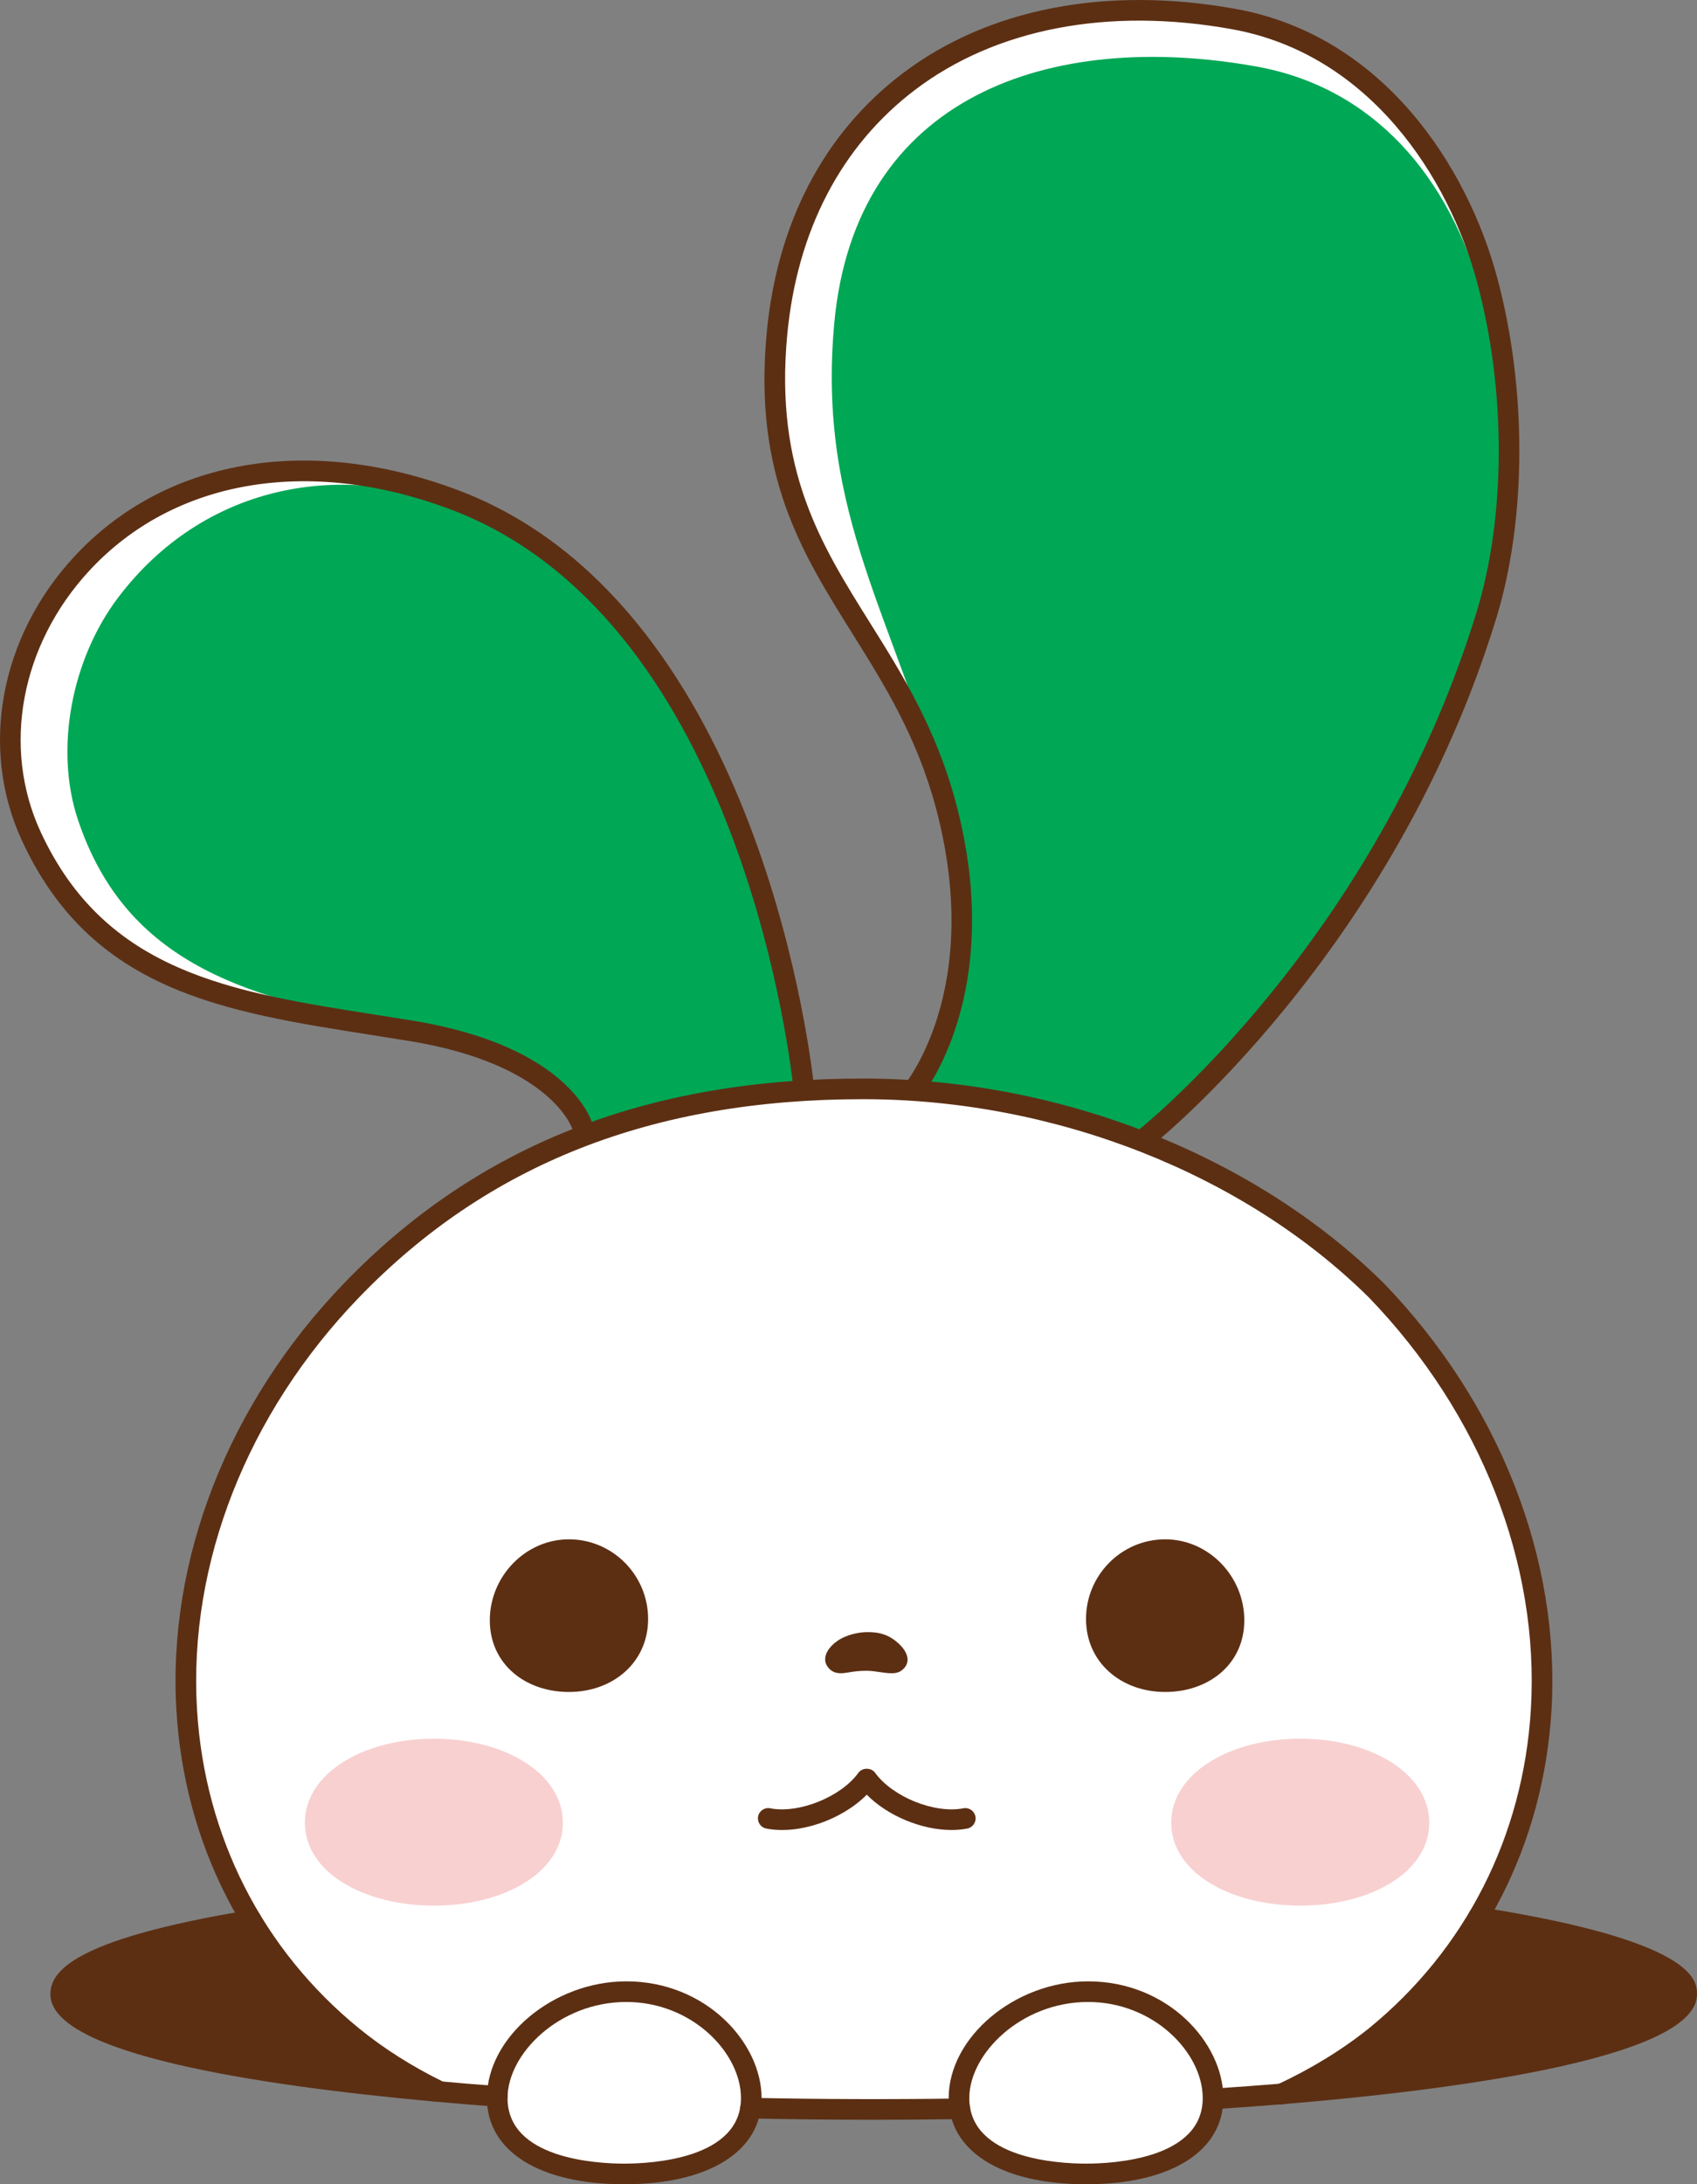 <svg xmlns="http://www.w3.org/2000/svg" width="246.837" height="317.57" viewBox="0 0 246.837 317.57">
  <rect x="0" y="0" width="246.837" height="317.57" fill="#808080" stroke="none"/>
  <g>
    <g id="_lay_1" data-name="lay_1">
      <g>
        <g>
          <path d="M63.11,304.032c2.984.272,6.06.526,9.219.76l-9.219-.76Z" fill="#fff"/>
          <path d="M245.336,289.951c0-4.302-11.467-8.226-30.31-11.191l-.029.026c16.061-26.985,11.407-64.002-14.779-91.163-10.25-10.136-23.35-18.071-37.9-23.116l4.215.958s34.681-27.158,49.683-76.043c4.211-13.721,4.548-32.144.123-48.626-4.785-17.823-17.348-34.496-36.851-38.022-36.569-6.61-63.369,12.674-66.473,45.781-3.104,33.107,17.33,41.384,24.572,68.542,6.238,23.393-1.916,37.383-4.298,40.812l4.988,1.134c-4.163-.476-8.375-.73-12.613-.734-5.31-.006-10.616.269-15.882.885l7.1-1.313c-.937-8.357-9.19-69.695-50.942-85.272C20.411,55.625-8.177,94.07,4.552,121.582c10.582,22.87,31.596,24.44,55.179,28.279,22.244,3.621,25.003,13.967,25.003,13.967l10.307-1.906c-15.674,4.054-30.662,11.938-43.932,25.702-26.314,27.294-30.895,64.545-14.552,91.563l-.006-.006c-17.672,2.925-27.725,6.619-27.725,10.77,0,5.445,18.373,10.281,46.813,13.338v.002s.064.006.177.017c2.366.253,4.793.496,7.293.724l-.092-.086c.257.022.52.044.788.066.013.007.026.014.039.021h.217c2.381.199,5.18.423,8.287.656-.008.118-.024.236-.024.354,0,7.61,8.272,11.029,18.476,11.029,9.448,0,17.225-2.938,18.329-9.412,6.326.164,12.473.2,17.952.032,4.233,0,8.414-.031,12.532-.093l-8.848-.028c2.785-.097,5.74-.213,8.806-.341.825,6.776,8.739,9.843,18.394,9.843,10.204,0,18.476-3.419,18.476-11.029,0-.213-.029-.427-.041-.641l10.012.033-9.684.714c3.314-.217,6.545-.456,9.684-.714h.006s0,0,.001,0c5.326-.438,10.382-.934,15.138-1.481,1.421-.086,2.205-.134,2.205-.134l-.055-.12c25.466-3.07,41.627-7.641,41.627-12.747Z" fill="#fff"/>
        </g>
        <path d="M63.11,304.032c-32.657-2.979-54.282-8.172-54.282-14.081,0-4.15,10.053-7.845,27.725-10.77,0,0,5.533,9.378,11.975,14.521,6.441,5.143,14.583,10.33,14.583,10.33Z" fill="#5c2f13"/>
        <path d="M186.419,304.434c35.231-2.899,58.917-8.299,58.917-14.483,0-4.302-11.467-8.226-30.31-11.191,0,0-4.113,7.155-8.851,11.651-4.738,4.496-19.755,14.022-19.755,14.022Z" fill="#5c2f13"/>
        <path d="M207.893,265.004c0,7.114-8.402,12.054-18.766,12.054s-18.766-4.941-18.766-12.054,8.402-12.215,18.766-12.215,18.766,5.101,18.766,12.215Z" fill="#f8d0d0"/>
        <path d="M44.344,265.004c0,7.114,8.402,12.054,18.766,12.054s18.766-4.941,18.766-12.054-8.402-12.215-18.766-12.215-18.766,5.101-18.766,12.215Z" fill="#f8d0d0"/>
        <path d="M133.288,157.911c2.381-3.43,10.536-17.419,4.297-40.812-7.242-27.158-18.803-42.104-16.237-70.099,3.035-33.114,31.44-42.691,61.385-37.332,16.944,3.032,28.18,15.892,32.965,33.715,4.425,16.483,4.728,32.319.517,46.04-15.002,48.885-49.683,76.043-49.683,76.043,0,0-10.214-3.007-14.416-3.962-4.202-.955-18.829-3.594-18.829-3.594Z" fill="#00a755"/>
        <path d="M85.151,165.042s-5.191-12.465-27.435-16.086c-23.583-3.839-39.725-9.898-46.381-29.777-3.419-10.209-.96-23.318,5.856-32.311,12.354-16.299,32.148-20.021,49.549-13.034,41.354,16.603,49.205,75.69,50.142,84.048l-31.73,7.16Z" fill="#00a755"/>
        <path d="M166.534,166.966c-.445,0-.886-.197-1.182-.575-.511-.652-.396-1.594.255-2.105.343-.269,34.495-27.467,49.174-75.302,4.257-13.873,4.298-32.188.108-47.798-4.158-15.49-15.712-33.327-35.669-36.935-17.975-3.25-34.355-.118-46.128,8.818-10.738,8.15-17.164,20.47-18.585,35.627-1.846,19.682,4.893,30.445,12.027,41.84,4.728,7.551,9.616,15.359,12.5,26.175,6.355,23.835-1.849,38.215-4.515,42.055-.472.679-1.408.849-2.087.376-.681-.472-.849-1.407-.376-2.087,2.48-3.572,10.104-16.982,4.081-39.571-2.768-10.38-7.535-17.993-12.145-25.356-7.411-11.837-14.412-23.019-12.472-43.712,1.501-16.016,8.334-29.065,19.758-37.736,12.449-9.449,29.665-12.783,48.475-9.381,21.336,3.857,33.637,22.731,38.033,39.109,4.329,16.124,4.276,35.074-.137,49.455-14.967,48.771-49.842,76.51-50.192,76.784-.274.215-.6.319-.923.319Z" fill="#5c2f13"/>
        <path d="M84.733,165.329c-.658,0-1.261-.437-1.444-1.099-.05-.166-3.076-9.515-23.799-12.888-1.771-.289-3.528-.564-5.268-.837-21.951-3.443-40.909-6.417-51.031-28.293C-3.009,108.812-.019,92.603,10.808,80.917c13.138-14.181,33.943-17.812,55.655-9.711,42.815,15.973,51.104,79.337,51.908,86.51.092.823-.5,1.565-1.324,1.658-.827.092-1.565-.501-1.658-1.324-.783-6.985-8.839-68.687-49.976-84.034-20.531-7.66-40.122-4.318-52.406,8.94C3.012,93.746.227,108.661,5.914,120.952c9.449,20.421,27.672,23.279,48.773,26.589,1.745.273,3.508.55,5.285.839,22.938,3.734,26.088,14.601,26.211,15.061.213.801-.262,1.623-1.062,1.836-.13.035-.26.051-.388.051Z" fill="#5c2f13"/>
        <path d="M186.42,305.935c-.565,0-1.105-.32-1.36-.865-.35-.751-.026-1.644.725-1.994,4.963-2.316,9.441-5.062,13.308-8.161,14.093-11.479,22.47-27.956,23.579-46.39,1.275-21.205-7.302-43.023-23.534-59.859-18.232-18.028-45.709-28.824-73.475-28.854h-.163c-30.612,0-54.59,9.438-73.31,28.854-16.232,16.836-24.81,38.654-23.534,59.859,1.108,18.434,9.486,34.911,23.588,46.397,3.587,2.923,7.713,5.534,12.262,7.764.744.364,1.051,1.263.687,2.007-.365.743-1.266,1.051-2.007.687-4.753-2.329-9.072-5.064-12.836-8.131-14.761-12.022-23.528-29.263-24.688-48.544-1.326-22.04,7.557-44.683,24.369-62.121,19.348-20.068,44.08-29.816,75.635-29.772,28.537.031,56.801,11.151,75.607,29.747,16.837,17.464,25.72,40.106,24.394,62.147-1.16,19.281-9.928,36.521-24.688,48.543-4.062,3.256-8.744,6.128-13.924,8.546-.205.096-.421.141-.633.141Z" fill="#5c2f13"/>
        <path d="M94.271,235.381c0,6.358-5.154,10.615-11.513,10.615s-11.513-4.065-11.513-10.423,5.154-11.772,11.513-11.772,11.513,5.221,11.513,11.579Z" fill="#5c2f13"/>
        <path d="M157.966,235.381c0,6.358,5.154,10.615,11.513,10.615s11.513-4.065,11.513-10.423-5.154-11.772-11.513-11.772-11.513,5.221-11.513,11.579Z" fill="#5c2f13"/>
        <path d="M138.394,266.064c-4.325,0-9.269-2.047-12.319-5.133-3.61,3.652-9.874,5.854-14.619,4.92-.813-.158-1.343-.946-1.185-1.76.159-.812.944-1.349,1.76-1.184,4.168.809,10.284-1.646,12.828-5.162.564-.779,1.866-.779,2.431,0,2.544,3.516,8.656,5.971,12.829,5.162.812-.165,1.6.371,1.76,1.184.159.813-.372,1.602-1.185,1.76-.735.145-1.507.213-2.3.213Z" fill="#5c2f13"/>
        <path d="M126.075,242.916c1.277.001,2.482.382,3.756.357.468-.009.933-.12,1.311-.406,1.507-1.139.936-2.829-.801-4.233-1.513-1.223-2.923-1.341-4.203-1.341-1.088-.008-3.031.329-4.424,1.341-1.808,1.313-2.308,3.095-.801,4.233.701.53,1.63.436,2.444.297.893-.152,1.626-.25,2.718-.249Z" fill="#5c2f13"/>
        <path d="M63.112,305.532c-.046,0-.092-.002-.138-.006-25.385-2.316-55.646-6.898-55.646-15.575,0-3.199,3.004-7.95,28.979-12.249.817-.134,1.59.417,1.725,1.234s-.418,1.59-1.235,1.725c-25.193,4.17-26.47,8.471-26.47,9.29,0,2.684,11.06,8.769,52.918,12.587.825.075,1.433.806,1.357,1.631-.071.778-.725,1.363-1.492,1.363Z" fill="#5c2f13"/>
        <path d="M72.331,306.292c-.037,0-.075,0-.112-.004-3.128-.232-6.239-.488-9.245-.762-.825-.075-1.433-.805-1.358-1.63.075-.826.817-1.428,1.629-1.358,2.99.272,6.083.527,9.195.758.826.062,1.446.781,1.385,1.607-.059.788-.716,1.389-1.495,1.389Z" fill="#5c2f13"/>
        <path d="M127.082,308.19c-5.991,0-12.029-.064-17.944-.19-.828-.019-1.485-.704-1.467-1.532.018-.817.686-1.468,1.499-1.468h.033c10.028.216,20.413.247,30.389.098h.023c.818,0,1.487.657,1.5,1.478.012.828-.649,1.51-1.478,1.522-4.127.062-8.352.093-12.554.093Z" fill="#5c2f13"/>
        <path d="M176.727,306.648c-.784,0-1.443-.608-1.495-1.401-.055-.827.572-1.541,1.398-1.596,3.306-.217,6.558-.457,9.665-.713.835-.054,1.55.547,1.618,1.372.068.825-.546,1.55-1.372,1.618-3.123.257-6.392.498-9.715.717-.033.002-.066.003-.1.003Z" fill="#5c2f13"/>
        <path d="M186.417,305.934c-.773,0-1.429-.593-1.494-1.377-.068-.826.546-1.55,1.372-1.618,45.515-3.744,57.541-10.133,57.541-12.987,0-.526-.815-5.268-29.044-9.709-.818-.129-1.377-.896-1.249-1.715.129-.818.9-1.384,1.715-1.248,31.578,4.968,31.578,10.767,31.578,12.672,0,9.586-37.777,14.125-60.295,15.978-.042.003-.083.005-.125.005Z" fill="#5c2f13"/>
        <path d="M90.801,317.57c-12.322,0-19.977-4.801-19.977-12.528,0-8.884,9.664-16.975,20.276-16.975,11.596,0,19.677,8.946,19.677,16.975,0,7.728-7.655,12.528-19.977,12.528ZM91.1,291.067c-9.729,0-17.276,7.512-17.276,13.975,0,8.841,12.994,9.528,16.977,9.528s16.977-.688,16.977-9.528c0-6.597-7.132-13.975-16.677-13.975Z" fill="#5c2f13"/>
        <path d="M157.966,317.57c-12.322,0-19.977-4.801-19.977-12.528,0-8.884,9.664-16.975,20.276-16.975,11.596,0,19.677,8.946,19.677,16.975,0,7.728-7.655,12.528-19.977,12.528ZM158.265,291.067c-9.729,0-17.276,7.512-17.276,13.975,0,8.841,12.994,9.528,16.977,9.528s16.977-.688,16.977-9.528c0-6.597-7.132-13.975-16.677-13.975Z" fill="#5c2f13"/>
      </g>
    </g>
  </g>
</svg>